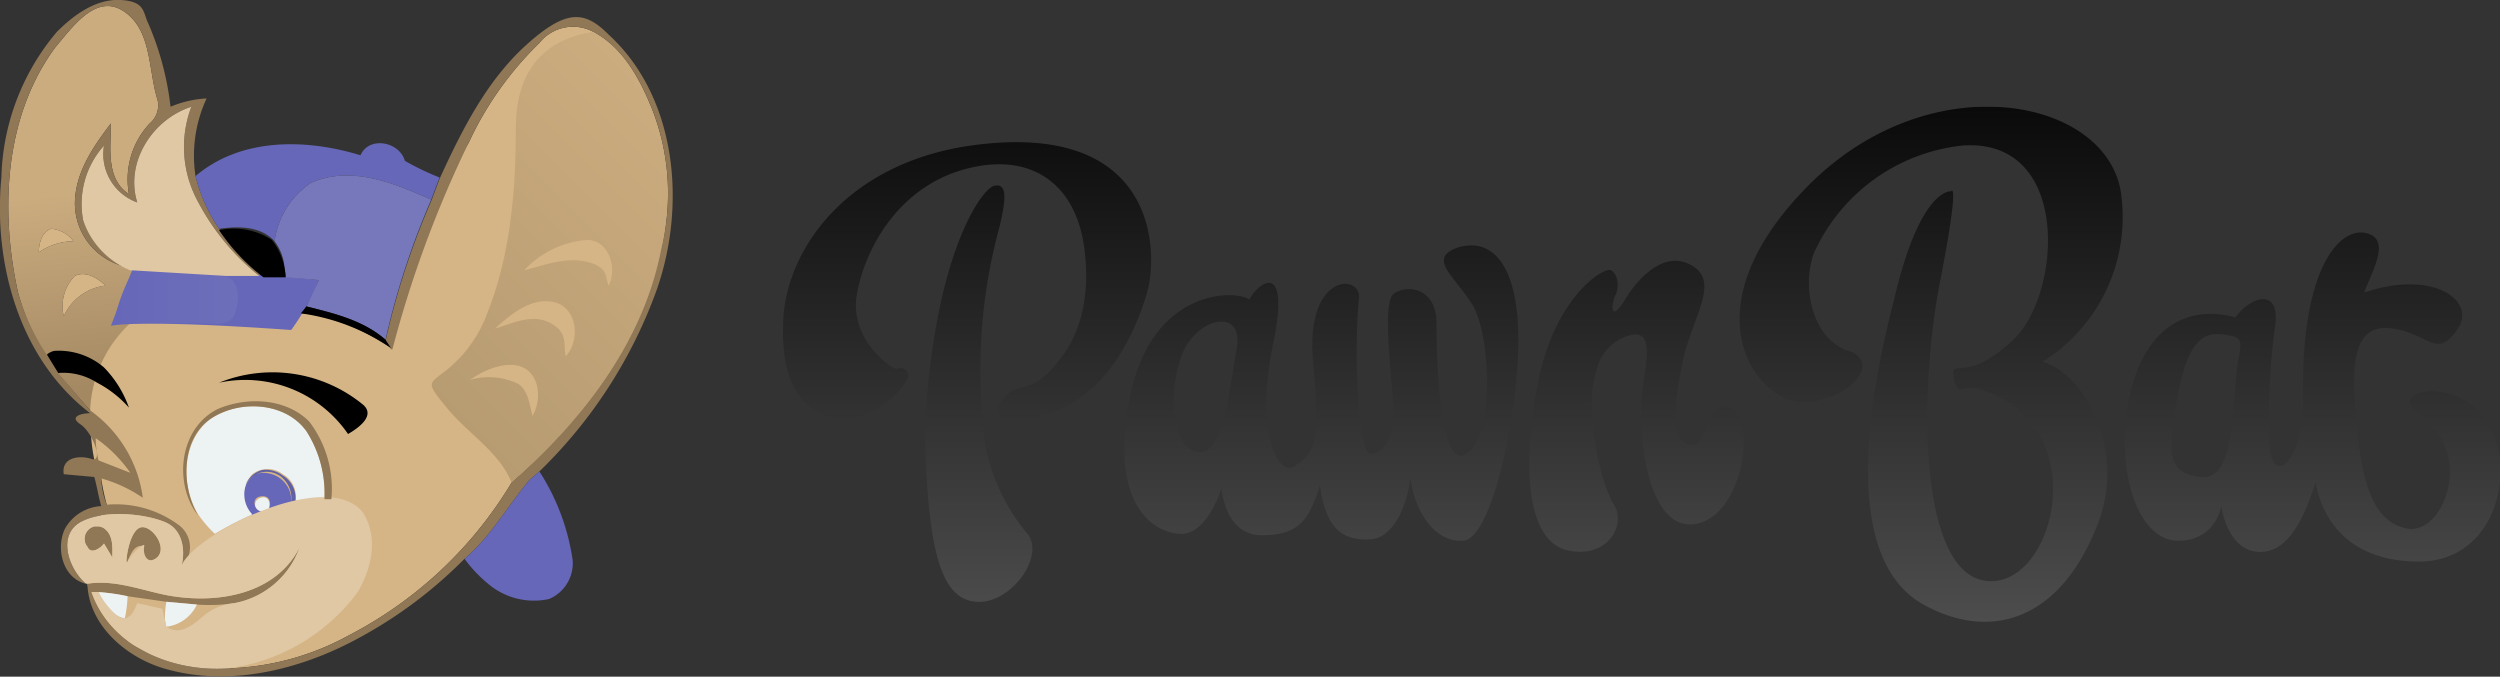 <svg xmlns="http://www.w3.org/2000/svg" viewBox="0 0 180.3 48.8" width="180.3" height="48.8"><rect x="0" y="0" width="180.3" height="48.8" fill="#333333" stroke="none"/><defs><linearGradient id="a" x1="118.38" y1="44.84" x2="118.38" y2="7.7" gradientUnits="userSpaceOnUse"><stop offset="0" stop-color="#4d4d4d"/><stop offset="1" stop-color="#0a0a0a"/><stop offset="1" stop-color="#212121"/></linearGradient><linearGradient id="b" x1="7.57" y1="28.21" x2="5.25" y2="4.2" gradientUnits="userSpaceOnUse"><stop offset="0" stop-color="#a38862"/><stop offset="0.6" stop-color="#cbac7f"/></linearGradient><linearGradient id="c" x1="29.89" y1="27.77" x2="49.27" y2="8.39" gradientUnits="userSpaceOnUse"><stop offset="0" stop-color="#b79b71"/><stop offset="1" stop-color="#cbac7f"/></linearGradient><linearGradient id="d" x1="8.23" y1="21.37" x2="17.17" y2="21.37" gradientUnits="userSpaceOnUse"><stop offset="0" stop-color="#6667b8"/><stop offset="1" stop-color="#6e6fba"/></linearGradient></defs><path d="M70,10.5C61,11.8,56.8,18,56.5,22.9s1.5,7,4.1,7.3,5.1-2.7,4.9-3.2-.5-.5-.8-.4-3.5-2.1-2.9-5.4,3-7.7,7.8-9,8,1.1,8.6,5.7-1,7-1.6,7.8c-2.2,3-3,1.7-4.1,2.9s-.7,2.6,3.3,1.2,6-5.6,6.9-8.6S83.5,8.6,70,10.5Zm.8,18.9a39.1,39.1,0,0,1,1.3-13.1c.5-2.1.5-3.1-.4-2.9s-4.4,5-5,17.7c.2,8.8,1.2,12.1,3.7,12.3s5-3.3,3.7-4.9A14.2,14.2,0,0,1,70.8,29.4ZM105,17.9c-2,.8-.1,2,1.2,4.1s1.6,9.3-.4,10.7-2.2-6.8-2.2-9.4-2.2-2.8-3.1-2.1,0,6.7,0,8.6-.9,3-1.7,2.9-1.2-6.8-.8-11.1c.3-1.9-3.9-2-3.3,4.5s-.1,6.6-1.3,7.5-2.9-2.5-1.6-8.7-1-4.6-1.7-3.3c-.9-.7-7-.9-8.6,7s1.8,9.9,3.7,9.9,2.9-3.3,2.9-3.3.2,3.4,2.9,3.4,3.4-1.1,4.2-3.6c.4,3,1.5,4,3.6,3.9s2.9-3.6,2.9-4.5c.3,2.4,1.7,4.7,3.8,4.6s4-9.1,4-14.5S107.6,17,105,17.9ZM89.2,25.1c-.5,2.6-.9,7.8-2.8,7.5s-2.2-4.1-1.2-6.9S89.7,22.1,89.2,25.1Zm35.4,4.3c-1.8-.3-1.3,2.9-2.7,2.7s-1.2-3.1-.5-6.2,2.6-5.5.7-6.7-3.8.6-4.9,2.4-1,.3-.7-.3.2-1.5-.3-1.8-4.1,1.9-5.3,8.2-.7,11.4,2.2,12,4.2-1.9,3.3-3.3-2.3-6.9-1.2-9.9a3.3,3.3,0,0,1,2.3-2.3c1.4-.4,1.5.8,1,3.5s.1,10.6,3.7,10.1S126.8,29.8,124.6,29.4ZM153,14.2c-.7-7.1-13.7-9.8-22.6-.8S126.7,29,130,29s5.8-2.9,3.3-3.7-3.4-4.4-2.5-7a13.3,13.3,0,0,1,10.7-7.8c7.9-.6,7.2,10.7,3.7,14s-4.5,1.2-4.3,2.7.8.6,1.6.8c8.7,2.3,5.8,14.4.8,13.9s-4.9-13.8-3.4-21.5.8-6.6.8-6.6-2.2-.3-4.1,7.8c-4.3,16.7-.2,20.8,2.3,22.1,4.7,2.5,9.8,1.1,12.5-6.2,1.9-5.4-1.3-10.7-4.1-11.4A12.3,12.3,0,0,0,153,14.2Zm26.3,16.1c-1.7-2.4-4.7-2.4-5.4-1.6s1.5,1,2.5,3.7-.8,6.2-2.9,5.7-3.2-2.6-3.6-8.3c-.4-4.2.1-6.5,2.7-6.1s3.1,2.2,4.6.1-1.7-4.4-6.7-2.7c.6-1.6,2-3.9.1-4.3s-4.6,2.6-4.5,11.5c.1,5-2.1,6.7-2.4,4.1a47.5,47.5,0,0,1,.4-9c.3-2.6-1.7-2.1-2.9-.5-1.6-.5-6.5-1.1-7.8,6.6-.7,5.2,1,9.5,3.7,9.5s3.1-2.5,3.1-2.5.4,3.2,2.7,3.3,3.4-2.9,4.1-5c.3,1.6,1.5,5.6,7.3,5.7S181.6,33.7,179.3,30.3Zm-18-3.4c-.3,3.4-.3,7.8-2.6,7.5s-2.5-1.4-1.6-6.1,2.5-4.3,3.7-4.1S161.5,25,161.3,26.9Z" fill="url(#a)"/><path d="M9.4,23.3c.1-1.6.1-2.6.2-4H9.4a4.7,4.7,0,0,1-4-4.6c0-2.2,1.3-4.1,2.6-5.8,0,1.7-.4,4,1.3,5.1a5.9,5.9,0,0,1,1.5-5.1A1.7,1.7,0,0,0,11.3,7c-.6-2.1-.4-4.9-2.4-6.2S5.2,2,4,3.4C.3,8.4,0,15.2,1.3,21.1a19.5,19.5,0,0,0,2.5,5.5c0-.1,2.7,3,2.7,3M2.8,18.2c0-.6.2-1.5.9-1.7a2.2,2.2,0,0,1,1.6.9A4.4,4.4,0,0,0,2.8,18.2Zm2.6,1.7c.8-.4,1.7.2,2.2.7a3.8,3.8,0,0,0-3,2.2A3.1,3.1,0,0,1,5.4,19.9Z" fill="url(#b)"/><path d="M42.8,2.3c5.4,3.2,10.7,18.3-5.9,32.5a29.5,29.5,0,0,1-11.7,11,19.3,19.3,0,0,1-8.7,2.4c1.9-.3-7.5.1-9.4-3.9s-.6-5.6.6-7.9a16.4,16.4,0,0,1-.4-1.9s-.8-.9-.8-4.9a9.1,9.1,0,0,1,2.9-6.3l12.3-.7s2.6-.1,6.5,2.5c0,0,2.5-9.9,5.6-14.8a24.2,24.2,0,0,1,5.1-7.2A3.1,3.1,0,0,1,42.8,2.3Z" fill="#d5b586"/><path d="M5.4,19.9c.8-.4,1.7.2,2.2.7a3.8,3.8,0,0,0-3,2.2A3.1,3.1,0,0,1,5.4,19.9Z" fill="#d5b586"/><path d="M5.3,17.4a4.4,4.4,0,0,0-2.5.8c0-.6.2-1.5.9-1.7A2.2,2.2,0,0,1,5.3,17.4Z" fill="#d5b586"/><path d="M42.8,2.3c2.1,1.1,3.3,3.3,4.2,5.5a16.6,16.6,0,0,1,.7,10.1C46.4,24.7,42,30.3,36.9,34.8c-.9-2.2-3.1-3.5-4.6-5.3s-1.4-1.8-.5-2.5a9.4,9.4,0,0,0,3.3-4.3c1.7-4.2,2.1-8.9,2.1-13.4S39.5,2.8,42.8,2.3Zm-5,17.2c1.5-.4,3.1-1,4.6-.6s1.2,1,1.5,1.7c.6-1.2.1-3.2-1.5-3.3A6.9,6.9,0,0,0,37.8,19.5Zm-2.1,4.2c1.3-.4,2.7-1.1,4-.4s.9,1.5,1.1,2.4c1.1-1.2.8-3.5-.8-3.9S36.9,22.6,35.7,23.7Zm-1.8,3.7a4.8,4.8,0,0,1,3.5.3c.7.5.8,1.5,1,2.3.6-1,.6-2.7-.5-3.4S35,26.6,33.9,27.4Z" fill="url(#c)"/><path d="M47.4,20.8A34.5,34.5,0,0,1,38.9,34l-.7.6c-1.6,1.9-2.8,4.1-4.7,5.7A32.2,32.2,0,0,1,25.9,46c-4.2,2.3-9.4,3.6-14.1,2.2-2.7-.8-5.4-3.1-5.5-6.1,1.9-.3,3.7.4,5.6.8,3.5.7,7.9.1,9.7-3.4a6.2,6.2,0,0,1-4.7,4,12.2,12.2,0,0,1-2.7.1L12,43.4,9.2,43a15.2,15.2,0,0,0-2.1-.3H6.6c1.4,4,5.9,5.8,9.9,5.5a19.3,19.3,0,0,0,8.7-2.4,29.5,29.5,0,0,0,11.7-11c5.1-4.5,9.5-10.1,10.8-16.9A16.6,16.6,0,0,0,47,7.8c-.9-2.2-2.1-4.4-4.2-5.5a3.1,3.1,0,0,0-3.9.8,24.2,24.2,0,0,0-5.1,7.2,80.9,80.9,0,0,0-5.5,14.9h-.1l-.4-.6a56.8,56.8,0,0,1,3.3-10.1l.6-1.6c1.6-3.5,3.4-7.1,6.3-9.7s4.2-2.4,5.9-.7C48.8,7,49.5,14.7,47.4,20.8ZM6.2,42.1c-1.7-.4-2.2-2.6-1.5-4a3.2,3.2,0,0,1,2.6-1.6c-.2-.7-.3-1.4-.5-2.1l-2.2-.2c-.2-1.2,1.1-1.4,2-1.1s.1-1.9-.8-2.5.2-.8.7-.8C1.4,25.9-.5,19,.1,12.8a16.9,16.9,0,0,1,4-10.5C5.3,1.1,6.9-.1,8.7,0s1.6.9,2,1.7a21.3,21.3,0,0,1,1.6,6,7.6,7.6,0,0,1,2.6-.6,9.8,9.8,0,0,0-.8,5.6,11.7,11.7,0,0,0,1.7,3.8A14.7,14.7,0,0,0,19,19.9h-.3a17,17,0,0,1-4.6-5.7,8.2,8.2,0,0,1-.3-6.5c-2.8.9-4.8,4-3.9,6.9a3.7,3.7,0,0,1-2.4-4.1A6.3,6.3,0,0,0,6,15.9a6,6,0,0,0,3.4,3.4,4.7,4.7,0,0,1-4-4.6c0-2.2,1.3-4.1,2.6-5.8,0,1.7-.4,4,1.3,5.1a5.9,5.9,0,0,1,1.5-5.1A1.7,1.7,0,0,0,11.3,7c-.6-2.1-.4-4.9-2.4-6.2S5.2,2,4,3.4C.3,8.4,0,15.2,1.3,21.1a16.2,16.2,0,0,0,2.5,5.1,3.2,3.2,0,0,1,.4.7l2.3,2.7a9.2,9.2,0,0,1,3.8,6.3,10.3,10.3,0,0,0-3-1.4,5.8,5.8,0,0,0,.4,1.9,7.6,7.6,0,0,1,5.1,1.4,2,2,0,0,1,.8,2.3l-.6,1c.4-1.1.3-2.8-1-3.4s-4.3-1-6.1-.1S4.9,41,6.2,42.1Zm3.2-8a9.9,9.9,0,0,0-2.5-2.5,7.8,7.8,0,0,0,.2,1.6ZM7.5,39.2l.6,1c0-.7.1-1.6-.6-2.1a.9.9,0,0,0-1.2,1.3C6.5,40,7.2,39.6,7.5,39.2Zm2.9.2c-.7-.2-1,.6-1.2,1.1s0-1.9.8-2.4,2.3,1.5,1.2,2.2S10.3,39.8,10.4,39.4Z" fill="#907755"/><path d="M14.1,12.7c3.3-2.8,8-2.7,11.9-1.5.6-1.4,2.8-1,3.2.4a19.2,19.2,0,0,0,2.5,1.2l-.6,1.6c-2.7-1.2-5.8-2.5-8.7-1.2a6.1,6.1,0,0,0-2.6,4.2c-1-1.1-2.6-1.1-4-.9A11.7,11.7,0,0,1,14.1,12.7ZM21,23.8a16.9,16.9,0,0,0,2-3.6c-4.5-.5-13.4-.9-13.4-.9S8,23.5,8,23.5,9.8,23,21,23.8ZM41.3,40.4A16,16,0,0,0,38.9,34l-.7.6c-1.6,1.9-2.8,4.1-4.7,5.7a9.8,9.8,0,0,0,1.7,1.8,5.1,5.1,0,0,0,4.4,1.1A2.8,2.8,0,0,0,41.3,40.4ZM18.2,37.2l.7-.3c-.6-.1-.8-1-.1-1.1s.8.5.5,1l1.7-.5a2,2,0,0,0-2.6-2.1A1.9,1.9,0,0,0,18.2,37.2Z" fill="#6667b8"/><path d="M16.4,20c.9.3.9,1.8.5,2.7s-1.7.6-2.6.6H8.2a13.9,13.9,0,0,1,1.4-3.8A34.8,34.8,0,0,1,16.4,20Z" fill="url(#d)"/><path d="M15.2,30.2c2.1-1.4,5.4-1.2,6.9.9a8.1,8.1,0,0,1,1.3,4.8h0l-2.1.2a1.8,1.8,0,0,0-.9-1.9,1.8,1.8,0,0,0-2.2,0,2.1,2.1,0,0,0,0,2.9,22.9,22.9,0,0,0-2.7,1.4,8.1,8.1,0,0,1-1.2-1.4C13,35,13.1,31.8,15.2,30.2Zm3.7,6.7h.4c.3-.5.1-1.2-.5-1S18.3,36.8,18.9,36.9ZM9,44.6A8.8,8.8,0,0,0,9.2,43a15.2,15.2,0,0,0-2.1-.3C7.5,43.5,8,44.4,9,44.6Zm2.9.1a4.3,4.3,0,0,0,.1.5,2.8,2.8,0,0,0,2.2-1.6L12,43.4A6.2,6.2,0,0,0,11.9,44.7Z" fill="#edf2f3"/><path d="M22.4,13.2c2.9-1.3,6,0,8.7,1.2a56.8,56.8,0,0,0-3.3,10.1c-1.6-1.4-3.7-1.9-5.7-2.4l.9-1.9L20.6,20c0-.3-.1-.6-.1-.9a3.6,3.6,0,0,0-.7-1.7A6.1,6.1,0,0,1,22.4,13.2Z" fill="#7778bc"/><path d="M17.7,35a1.8,1.8,0,0,1,1.2-1.1,2,2,0,0,1,1.5.4,1.9,1.9,0,0,1,.9,1.9H21a2,2,0,0,0-.7-1.8A1.7,1.7,0,0,0,17.7,35Z" fill="#6060a3"/><path d="M9.9,14.6c-.9-2.9,1.1-6,3.9-6.9a8.2,8.2,0,0,0,.3,6.5,17,17,0,0,0,4.6,5.7H16.3l-6.7-.4H9.4A6,6,0,0,1,6,15.9a6.3,6.3,0,0,1,1.5-5.4A3.7,3.7,0,0,0,9.9,14.6ZM13,41.1c.4-1.1.3-2.8-1-3.4s-4.3-1-6.1-.1-1,3.4.3,4.5h.1c1.9-.3,3.7.4,5.6.8,3.5.7,7.9.1,9.7-3.4a6.2,6.2,0,0,1-4.7,4,4,4,0,0,0-2.2.9c-.7.6-1.7,1.5-2.7.8a4.3,4.3,0,0,1-.1-.5c-.1-.3-.1-.5-.2-.8l-1.8-.4c-.2.5-.4,1-.9,1.1s-1.5-1.1-1.9-1.9H6.6c1.4,4,5.9,5.8,9.9,5.5a13.9,13.9,0,0,0,9.3-5.5c1-1.7,1.5-3.9.4-5.7C23.6,33.5,13.2,38.9,13,41.1Zm-5.5-3c.7.5.6,1.4.6,2.1l-.6-1c-.3.4-1,.8-1.2.2A.9.9,0,0,1,7.5,38.1Zm3.7,2.2c-.7.4-.9-.5-.8-.9s-1,.6-1.2,1.1,0-1.9.8-2.4S12.3,39.6,11.2,40.3Z" fill="#e0c8a4"/><path d="M21.7,22.6l.4-.5c2,.5,4.1,1,5.7,2.4l.4.6A15.2,15.2,0,0,0,21.7,22.6ZM4.2,26.9a4.5,4.5,0,0,1,2.8.7,8,8,0,0,1,2.3,1.8,7.9,7.9,0,0,0-1.8-2.9A5,5,0,0,0,4,25.3c-.3,0-.7.3-.6.3ZM20.6,20H19a14.3,14.3,0,0,1-3.2-3.4,5,5,0,0,1,3.8.7A4.6,4.6,0,0,1,20.6,20Zm4.5,11.3c.7-.4,2-1.3,1.1-2.1a10.3,10.3,0,0,0-10.4-1.6A9,9,0,0,1,25.1,31.3Z"/><path d="M15.7,29.5c2.1-.9,4.9-.8,6.6.9A8,8,0,0,1,23.9,36h-.5a8.4,8.4,0,0,0-1.3-4.9c-1.5-2.1-4.8-2.3-6.9-.9s-2.2,4.8-.9,7C12.5,34.9,12.9,30.9,15.7,29.5Z" fill="#907755"/></svg>
